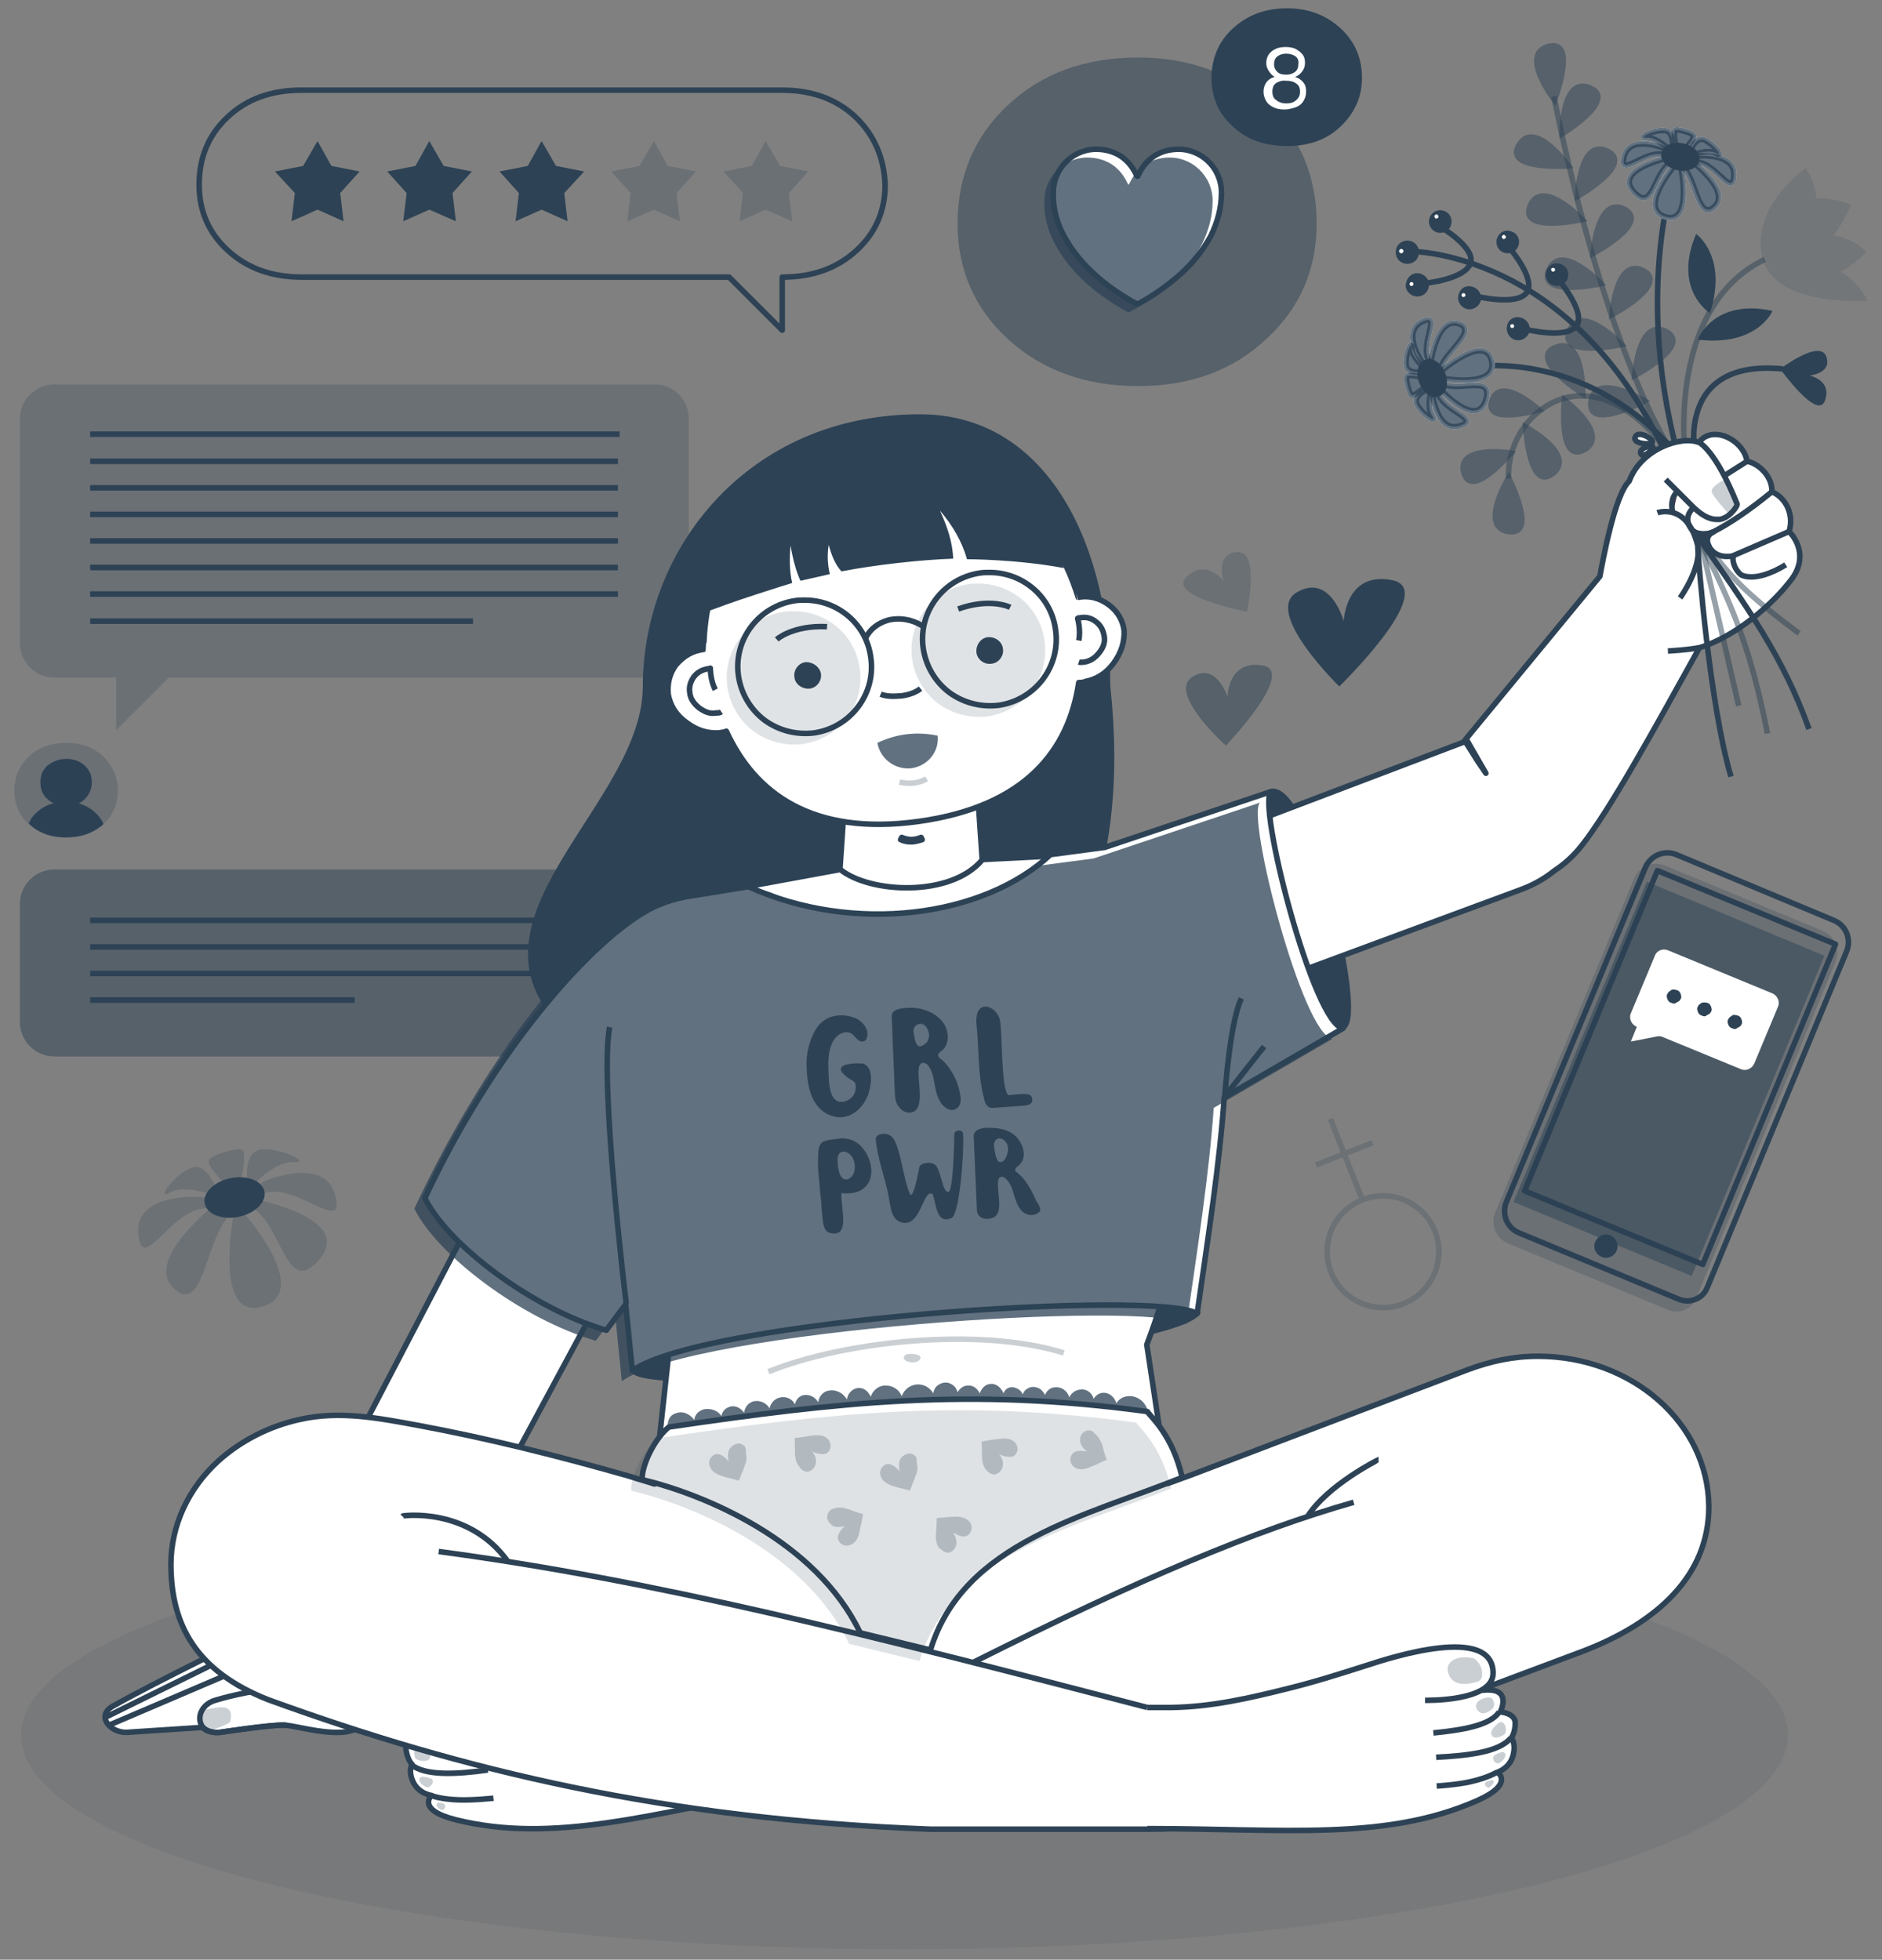 <?xml version="1.0" encoding="utf-8"?>
<!-- Generator: Adobe Illustrator 28.0.0, SVG Export Plug-In . SVG Version: 6.00 Build 0)  -->
<svg version="1.1" id="Vrstva_1" xmlns="http://www.w3.org/2000/svg" xmlns:xlink="http://www.w3.org/1999/xlink" x="0px" y="0px"
	 viewBox="0 0 340.2 354.3" style="enable-background:new 0 0 340.2 354.3;" xml:space="preserve">
<rect x="0" y="0" width="340.2" height="354.3" fill="#808080" stroke="none"/>
<style type="text/css">
	.st0{opacity:0.1;fill:#2D4255;}
	.st1{fill:#FFFFFF;stroke:#2D4255;stroke-linejoin:round;stroke-miterlimit:10;}
	.st2{fill:none;stroke:#2D4255;stroke-linejoin:round;stroke-miterlimit:10;}
	.st3{opacity:0.25;fill:#2D4255;}
	.st4{fill:#2D4255;}
	.st5{opacity:0.5;fill:#2D4255;}
	.st6{fill:#2D4255;stroke:#2D4255;stroke-linejoin:round;stroke-miterlimit:10;}
	.st7{opacity:0.25;}
	.st8{opacity:0.5;}
	.st9{fill:#2D4255;stroke:#2D4255;stroke-miterlimit:10;}
	.st10{opacity:0.5;fill:none;stroke:#2D4255;stroke-linejoin:round;stroke-miterlimit:10;}
	.st11{opacity:0.15;fill:#2D4255;}
	.st12{fill:#FFFFFF;}
	.st13{fill:#FFFFFF;stroke:#FFFFFF;stroke-linejoin:round;stroke-miterlimit:10;}
	.st14{opacity:0.75;fill:#2D4255;stroke:#2D4255;stroke-miterlimit:10;}
	.st15{fill:#5E1F3C;stroke:#2D4255;stroke-linejoin:round;stroke-miterlimit:10;}
	.st16{opacity:0.25;fill:none;stroke:#2D4255;stroke-linejoin:round;stroke-miterlimit:10;}
	.st17{opacity:0.75;fill:#2D4255;}
	.st18{opacity:0.15;}
	.st19{fill:none;stroke:#2D4255;stroke-linecap:round;stroke-linejoin:round;stroke-miterlimit:10;}
	.st20{fill:#2D4255;enable-background:new    ;}
</style>
<g id="Vrstva_1_00000071530552128510704030000014532855224413654167_">
</g>
<g>
	<ellipse class="st0" cx="163.5" cy="313.7" rx="159.7" ry="38.7"/>
	<g>
		<path class="st1" d="M142,323.5c-24.3,4.4-41.9,9.9-59.6,5.5c-7.2-1.8-4.4-4.4-4.4-4.4s-2.3-0.3-3.3-2.4c-1-2.1-0.2-3.2-0.2-3.2
			s-0.8-0.7-1.1-2.6c-0.3-1.9,2.3-2.5,2.3-2.5s-3.2-4.1,2.6-4.4"/>
		<path class="st2" d="M88.2,320c-5.7,0.8-11.4,1.1-13.9-1"/>
		<path class="st2" d="M87.9,315.6c-5,0.4-10.4,0.5-12.4-1.7"/>
		<path class="st2" d="M77.9,324.6c0,0,1.7,0.7,5,0.8c2.6,0.1,6.3-0.3,6.3-0.3"/>
		<path class="st1" d="M138.1,302c-1.4,0.3-2.8,0.5-4.2,0.7c-7.2,1.1-14.2,0.8-21.3,0.3c-5-0.3-9.9-1-14.8-1.6
			c-4.8-0.6-23.8-3.2-22.3,5.4c0.9,5.2,13,2.6,13,2.6"/>
		<path class="st3" d="M78,304c-0.4,0.6-1,1.6-0.5,3.1c0.1,0.4,0.4,0.7,0.9,0.7c1.3,0.2,4.3,0.4,4.9-1.9c0.7-2.7-1.8-3.4-4.3-2.6
			C78.6,303.5,78.3,303.7,78,304z"/>
		<path class="st3" d="M76.3,312.4c0,0.3,0.2,0.6,0.5,0.8c0.7,0.4,2,0.9,2.6-0.3c0.7-1.5-1.2-2.1-2.3-1.9
			C76.5,311.1,76.2,311.5,76.3,312.4z"/>
		<path class="st3" d="M76,315.9c-0.2-0.1-0.5-0.1-0.7,0c-0.3,0.2-0.6,0.7-0.3,1.8c0,0,0,0.2,0.4,0.4c0.6,0.3,1.8,0.5,2.3-0.2
			C78.1,317.1,76.6,316.2,76,315.9z"/>
		<path class="st3" d="M77.8,321.5c0.2,0.1,0.4,0.2,0.4,0.4c0.1,0.3,0,0.8-0.7,1.2c0,0-0.1,0.1-0.4,0c-0.5-0.2-1.4-0.8-1.3-1.4
			C75.9,320.9,77.2,321.3,77.8,321.5z"/>
		<path class="st3" d="M80.2,326.1c0.1,0,0.2,0.2,0.3,0.3c0,0.2,0,0.5-0.4,0.8c0,0-0.1,0.1-0.3,0c-0.4-0.1-0.9-0.5-0.9-0.9
			C78.9,325.7,79.8,325.9,80.2,326.1z"/>
	</g>
	<g>
		<g>
			<g>
				<path class="st4" d="M12,137.2c1.3,0,2.4,0.4,3.3,1.2c0.9,0.8,1.3,1.8,1.3,3c0,1.2-0.4,2.2-1.3,3.1s-2,1.2-3.3,1.2
					c-1.4,0-2.5-0.4-3.4-1.2c-0.9-0.8-1.3-1.8-1.3-3.1c0-1.2,0.4-2.2,1.3-3C9.5,137.7,10.6,137.2,12,137.2z"/>
				<path class="st4" d="M5.2,148.9L5.2,148.9c1.8,1.7,4,2.5,6.7,2.5c2.8,0,5-0.8,6.8-2.4l0,0c-0.3-0.8-0.9-1.6-1.6-2.2
					c-0.8-0.7-1.7-1.2-2.7-1.5c-0.7-0.2-1.6-0.3-2.5-0.3c-0.9,0-1.7,0.1-2.5,0.3c-1,0.3-1.9,0.8-2.7,1.5
					C6,147.4,5.5,148.1,5.2,148.9z"/>
			</g>
			<path class="st3" d="M2.6,143c0,2.4,0.9,4.4,2.6,6l0,0c1.7,1.6,4,2.4,6.7,2.4c2.8,0,5-0.8,6.8-2.4l0,0c1.7-1.6,2.6-3.6,2.6-6
				c0-2.5-0.9-4.5-2.6-6.2c-1.8-1.7-4-2.5-6.8-2.5c-2.7,0-4.9,0.8-6.7,2.5C3.5,138.4,2.6,140.5,2.6,143z"/>
		</g>
		<path class="st3" d="M118.4,69.5H9.8c-3.4,0-6.2,2.8-6.2,6.2v40.6c0,3.4,2.8,6.2,6.2,6.2H21v9.5l9.5-9.5h87.8
			c3.4,0,6.2-2.8,6.2-6.2V75.6C124.5,72.2,121.7,69.5,118.4,69.5z"/>
		<g>
			<line class="st2" x1="112" y1="78.5" x2="16.3" y2="78.5"/>
			<line class="st2" x1="16.3" y1="83.4" x2="111.7" y2="83.4"/>
			<line class="st2" x1="16.3" y1="88.2" x2="111.7" y2="88.2"/>
			<line class="st2" x1="16.3" y1="93" x2="111.7" y2="93"/>
			<line class="st2" x1="16.3" y1="97.8" x2="111.7" y2="97.8"/>
			<line class="st2" x1="16.3" y1="102.6" x2="111.7" y2="102.6"/>
			<line class="st2" x1="16.3" y1="107.4" x2="111.7" y2="107.4"/>
			<line class="st2" x1="16.3" y1="112.3" x2="85.5" y2="112.3"/>
		</g>
		<g>
			<g>
				<path class="st4" d="M116.3,205.8c-1.3,0-2.4,0.4-3.3,1.2c-0.9,0.8-1.3,1.8-1.3,3c0,1.2,0.4,2.2,1.3,3.1s2,1.2,3.3,1.2
					c1.4,0,2.5-0.4,3.4-1.2c0.9-0.8,1.3-1.8,1.3-3.1c0-1.2-0.4-2.2-1.3-3C118.8,206.2,117.7,205.8,116.3,205.8z"/>
				<path class="st4" d="M123.1,217.5L123.1,217.5c-1.8,1.7-4,2.5-6.7,2.5c-2.8,0-5-0.8-6.8-2.4l0,0c0.3-0.8,0.9-1.6,1.6-2.2
					c0.8-0.7,1.7-1.2,2.7-1.5c0.7-0.2,1.6-0.3,2.5-0.3c0.9,0,1.7,0.1,2.5,0.3c1,0.3,1.9,0.8,2.7,1.5
					C122.2,215.9,122.7,216.6,123.1,217.5z"/>
			</g>
			<path class="st3" d="M125.7,211.5c0,2.4-0.9,4.4-2.6,6l0,0c-1.7,1.6-4,2.4-6.7,2.4c-2.8,0-5-0.8-6.8-2.4l0,0
				c-1.7-1.6-2.6-3.6-2.6-6c0-2.5,0.9-4.5,2.6-6.2c1.8-1.7,4-2.5,6.8-2.5c2.7,0,4.9,0.8,6.7,2.5C124.8,207,125.7,209,125.7,211.5z"
				/>
		</g>
		<path class="st5" d="M9.8,157.2h108.6c3.4,0,6.2,2.8,6.2,6.2v21.4c0,3.4-2.8,6.2-6.2,6.2h-11.2v9.5l-9.5-9.5H9.8
			c-3.4,0-6.2-2.8-6.2-6.2v-21.4C3.6,160,6.4,157.2,9.8,157.2z"/>
		<g>
			<line class="st2" x1="16.3" y1="166.4" x2="112" y2="166.4"/>
			<line class="st2" x1="16.3" y1="180.8" x2="64.1" y2="180.8"/>
			<line class="st2" x1="16.3" y1="176" x2="112" y2="176"/>
			<line class="st2" x1="16.3" y1="171.2" x2="112" y2="171.2"/>
		</g>
	</g>
	<path class="st3" d="M225.4,110.6c0,0,2.4-11-1.7-10.8c-4.2,0.2-2.5,5.3-2.5,5.3s-3.1-4.3-6.7-0.8
		C210.8,107.8,225.4,110.6,225.4,110.6z"/>
	<path class="st6" d="M200.2,124.1c7.6,69.8-46.3,84.6-85.7,69.8c-43-21.5,2.2-45.2,2.2-69.8c0-24.6,18.8-48.7,49.6-48.7
		C189.4,75.4,200.2,99.5,200.2,124.1z"/>
	<g>
		<path class="st1" d="M84.5,221.8l-38.3,73.5c0,0-18.1,8.8-25.5,13c-3.5,1.7-1,4.9,2.1,4.9l13.8-0.9c0.7,0.7,1.8,1,3.1,0.9
			c0,0,9.8-1.5,11.9-1.3c2.1,0.2,6.1,1.4,9.7,1.3c3,0,5.8-1.7,7.3-4.4l40.1-74.5L84.5,221.8z"/>
		<line class="st1" x1="42.4" y1="302.2" x2="19.7" y2="311.9"/>
		<line class="st1" x1="40.1" y1="300.1" x2="19.2" y2="310.4"/>
		<g class="st7">
			<path class="st4" d="M37,312.4C36.9,312.4,36.9,312.4,37,312.4c-0.1-0.1-0.1-0.1-0.1-0.1L37,312.4z"/>
			<path class="st4" d="M36.7,309.2c-0.2,0.2-0.3,0.5-0.4,0.8c-0.3,0.9,0,1.7,0.6,2.4c0.3,0.2,0.6,0.4,0.9,0.5
				c1.8-0.5,3.8-1.4,3.8-1.6c0.1-0.4,0.5-1.9-0.5-2.4C40.5,308.4,38.4,308.8,36.7,309.2z"/>
		</g>
		<path class="st2" d="M51.7,311.9c-2.1-0.2-11.9,1.3-11.9,1.3c-1.4,0.1-2.4-0.2-3.1-0.9l0.1,0.1c-0.6-0.6-0.8-1.5-0.6-2.4
			c0.3-1.2,1.3-2.2,2.7-2.6c3.3-1,7.4-1.8,12.5-2.5"/>
	</g>
	<path class="st6" d="M229.8,143.1c6.7-1.3,17.1,40.5,13,42.6C229.5,185.1,221.4,149.7,229.8,143.1z"/>
	<path class="st4" d="M306.9,61.4c0,0,2.8-7.5,13.5-5.2C320.4,56.3,317.6,62.7,306.9,61.4z"/>
	<path class="st4" d="M309.1,56.6c0,0-6.8-4.2-2.5-14.3C306.6,42.3,312.4,46.3,309.1,56.6z"/>
	<path class="st2" d="M260.7,67.1c0.1,0,6.1-1.7,14.4-0.7c7.7,1,18.8,4.6,28.6,16.3"/>
	<g class="st8">
		<path class="st9" d="M295.5,67.9c0,0,0.7-10.4,5.6-8C306,62.4,295.5,67.9,295.5,67.9z"/>
		<path class="st9" d="M293.1,62.3c0,0-7.2-7.6-9.4-2.5C281.6,64.8,293.1,62.3,293.1,62.3z"/>
		<path class="st9" d="M297.3,72.5c0,0-9-5.4-9.7,0.1C286.8,78,297.3,72.5,297.3,72.5z"/>
		<g>
			<path class="st9" d="M281,18.1c0,0-6.4-8.3-1.1-9.7C285.2,7,281,18.1,281,18.1z"/>
			<path class="st9" d="M282.4,24.2c0,0-0.1-10.5,5-8.3C292.5,18,282.4,24.2,282.4,24.2z"/>
			<path class="st9" d="M285.2,35.5c0,0,0.3-10.5,5.3-8.2C295.5,29.6,285.2,35.5,285.2,35.5z"/>
			<path class="st9" d="M288,45.8c0,0,0.7-10.4,5.6-8C298.4,40.3,288,45.8,288,45.8z"/>
			<path class="st9" d="M291.4,56.9c0,0,0.7-10.4,5.6-8C301.8,51.4,291.4,56.9,291.4,56.9z"/>
			<path class="st9" d="M283.5,30c0,0-6.1-8.5-8.9-3.8C271.7,30.8,283.5,30,283.5,30z"/>
			<path class="st9" d="M286,39.7c0,0-7.2-7.6-9.4-2.5C274.5,42.2,286,39.7,286,39.7z"/>
			<path class="st9" d="M289.4,51.3c0,0-7.2-7.6-9.4-2.5C277.8,53.8,289.4,51.3,289.4,51.3z"/>
		</g>
	</g>
	<path class="st10" d="M304.7,83.4c0-0.3-3.8-27.7,14.3-36.5"/>
	<path class="st2" d="M307,83.2c-0.5-0.2-1.3-3.8-0.5-7.5c1-4.7,4.5-10.1,15.8-9"/>
	<path class="st2" d="M255.9,45.5c0.1,0,7.8,0.2,17.5,5.3c8.9,4.7,21.2,14.7,29.5,35.5"/>
	<path class="st10" d="M272.7,86.5c-0.3-6.4,3.9-12.6,9.7-14.4c7.1-2.2,14.9,2.5,21.5,12.9"/>
	<path class="st2" d="M304.2,85.4c-9.9-33.1-0.7-56.9-0.6-57.1"/>
	<path class="st10" d="M305.6,86.9c-15.6-20.7-24.6-69-24.7-69.5"/>
	<path class="st4" d="M321.8,66.7c0,0,7.1-5.4,8.3-2.3c1.2,3.1-3,3.5-3,3.5s4.1,0.8,2.8,4.5C328.6,76.2,321.8,66.7,321.8,66.7z"/>
	<path class="st11" d="M318.6,46.6c-2.3-9.2,7.8-16.2,7.8-16.2c1,1.5,1.7,3.3,2,5.5c3.3-0.2,6.2,1.1,6.2,1.1s-1.5,3.7-3.2,5.5
		c3.6,0.6,6,3,6,3s-2.5,2.7-4.7,3.6c2,1.2,3.6,2.8,4.9,5.3C337.6,54.3,320.9,55.8,318.6,46.6z"/>
	<g>
		<path class="st4" d="M254.4,43.5c1.2,0,2.1,0.9,2.1,2.1c0,1.2-0.9,2.1-2.1,2.1c-1.2,0-2.1-0.9-2.1-2.1
			C252.3,44.4,253.2,43.5,254.4,43.5z"/>
		<path class="st12" d="M253.3,45c0.2,0,0.4,0.2,0.4,0.4c0,0.2-0.2,0.4-0.4,0.4c-0.2,0-0.4-0.2-0.4-0.4
			C252.9,45.2,253.1,45,253.3,45z"/>
	</g>
	<path class="st2" d="M257.6,51.2c0.1,0,7.2-0.7,8.2-3.6c1-2.8-5.3-6.5-5.4-6.6"/>
	<path class="st2" d="M267,53.6c0.1,0,7,1.7,8.9-0.6c1.9-2.3-2.8-7.9-2.9-8"/>
	<path class="st2" d="M271.9,54.6"/>
	<path class="st2" d="M276,59.6c0.1,0,7,1.7,8.9-0.6c1.9-2.3-2.8-7.9-2.8-8"/>
	<g>
		<path class="st4" d="M261.8,38.6c0.8,0.8,0.8,2.1,0,2.9c-0.8,0.8-2.1,0.8-2.9,0c-0.8-0.8-0.8-2.1,0-2.9
			C259.7,37.8,261,37.8,261.8,38.6z"/>
		<path class="st12" d="M259.9,38.9c0.1,0.1,0.2,0.4,0,0.5c-0.1,0.1-0.4,0.2-0.5,0c-0.1-0.1-0.2-0.4,0-0.5
			C259.6,38.7,259.8,38.7,259.9,38.9z"/>
	</g>
	<g>
		<path class="st4" d="M274,42.3c0.8,0.8,0.8,2.1,0,2.9s-2.1,0.8-2.9,0c-0.8-0.8-0.8-2.1,0-2.9C271.8,41.5,273.1,41.5,274,42.3z"/>
		<path class="st12" d="M272.1,42.6c0.1,0.1,0.2,0.4,0,0.5c-0.1,0.1-0.4,0.2-0.5,0c-0.1-0.1-0.2-0.4,0-0.5
			C271.7,42.4,271.9,42.4,272.1,42.6z"/>
	</g>
	<g>
		<path class="st4" d="M256,49.4c1.1-0.1,2.2,0.7,2.3,1.9c0.1,1.1-0.7,2.2-1.9,2.3c-1.1,0.1-2.2-0.7-2.3-1.9
			C254.1,50.5,254.9,49.5,256,49.4z"/>
		<path class="st12" d="M255.1,51c0.2,0,0.4,0.1,0.4,0.3s-0.1,0.4-0.3,0.4c-0.2,0-0.4-0.1-0.4-0.3S254.9,51,255.1,51z"/>
	</g>
	<g>
		<path class="st4" d="M266,51.8c1.1,0.2,1.9,1.3,1.7,2.4s-1.3,1.9-2.4,1.7c-1.1-0.2-1.9-1.3-1.7-2.4
			C263.8,52.3,264.8,51.5,266,51.8z"/>
		<path class="st12" d="M264.6,53c0.2,0,0.3,0.2,0.3,0.4c0,0.2-0.2,0.3-0.4,0.3c-0.2,0-0.3-0.2-0.3-0.4
			C264.2,53.1,264.4,53,264.6,53z"/>
	</g>
	<g>
		<path class="st4" d="M274.8,57.4c1.1,0.2,1.9,1.3,1.7,2.4c-0.2,1.1-1.3,1.9-2.4,1.7c-1.1-0.2-1.9-1.3-1.7-2.4
			C272.5,57.9,273.6,57.1,274.8,57.4z"/>
		<path class="st12" d="M273.4,58.6c0.2,0,0.3,0.2,0.3,0.4c0,0.2-0.2,0.3-0.4,0.3c-0.2,0-0.3-0.2-0.3-0.4
			C273,58.7,273.2,58.6,273.4,58.6z"/>
	</g>
	<g>
		<path class="st4" d="M282.9,48.2c0.8,0.8,0.8,2.1,0,2.9c-0.8,0.8-2.1,0.8-2.9,0c-0.8-0.8-0.8-2.1,0-2.9
			C280.7,47.4,282,47.4,282.9,48.2z"/>
		<path class="st12" d="M281,48.5c0.1,0.1,0.2,0.4,0,0.5c-0.1,0.1-0.4,0.2-0.5,0c-0.1-0.1-0.2-0.4,0-0.5
			C280.6,48.4,280.8,48.4,281,48.5z"/>
	</g>
	<path class="st1" d="M298.7,79.9c0.2-0.5-2.6-2.2-3.1-0.9C295,80.3,298.6,80.5,298.7,79.9z"/>
	<path class="st1" d="M298.8,80.8c-0.2-0.4-2.6,0.2-2.2,1.2C296.9,83,299,81.2,298.8,80.8z"/>
	<g>
		<path class="st13" d="M301.7,27c0,0-2.2-2.2-4-2.1c-1.8,0.1,1.1-1.4,3.1-1.3c2,0,1.5,3.5,1.5,3.5L301.7,27z"/>
		<path class="st13" d="M306,28c0,0,2.7-1.1,4.2-0.3c1.5,0.8-0.4-1.6-2.1-2.4c-1.7-0.7-2.7,2.4-2.7,2.4L306,28z"/>
		<path class="st13" d="M303,26.6c0,0-0.7-2.9-0.1-3.1c0.6-0.1,2.9,0.5,3.2,1c0.3,0.5-1.5,2.4-1.5,2.4L303,26.6z"/>
		<path class="st13" d="M300.7,26.8c0,0-6.1-2.5-7.1,1.5c-1,4,3.6-1.1,6.9-0.4C303.9,28.7,300.7,26.8,300.7,26.8z"/>
		<path class="st13" d="M307,28.2c0,0,6.6-0.6,6.4,3.5c-0.2,4.1-3.1-2.1-6.5-2.4C303.5,29.1,307,28.2,307,28.2z"/>
		<path class="st13" d="M301.4,28.6c0,0-9.6,2.1-6.1,6c3.5,4,3.5-3.4,6.8-5.3C304.7,28.2,301.4,28.6,301.4,28.6z"/>
		<path class="st13" d="M302.6,30.1c0,0-6.5,7.7-1.5,9.1c4.9,1.4,2.7-9.1,2.7-9.1L302.6,30.1z"/>
		<path class="st13" d="M304.3,30.2c2.2,2.2,2.6,8.7,5,7.6c2.4-1.5,1.8-4.2-3.5-8.7L304.3,30.2z"/>
		<path class="st13" d="M306.7,28.9c-0.2,1.1-1.7,1.7-3.3,1.4c-1.6-0.3-2.8-1.4-2.6-2.5c0.2-1.1,1.7-1.7,3.3-1.4
			C305.7,26.7,306.9,27.8,306.7,28.9z"/>
		<g>
			<path class="st14" d="M301.7,27c0,0-2.2-2.2-4-2.1c-1.8,0.1,1.1-1.4,3.1-1.3c2,0,1.5,3.5,1.5,3.5L301.7,27z"/>
			<path class="st14" d="M306,28c0,0,2.7-1.1,4.2-0.3c1.5,0.8-0.4-1.6-2.1-2.4c-1.7-0.7-2.7,2.4-2.7,2.4L306,28z"/>
			<path class="st14" d="M303,26.6c0,0-0.7-2.9-0.1-3.1c0.6-0.1,2.9,0.5,3.2,1c0.3,0.5-1.5,2.4-1.5,2.4L303,26.6z"/>
			<path class="st14" d="M300.7,26.8c0,0-6.1-2.5-7.1,1.5c-1,4,3.6-1.1,6.9-0.4C303.9,28.7,300.7,26.8,300.7,26.8z"/>
			<path class="st14" d="M307,28.2c0,0,6.6-0.6,6.4,3.5c-0.2,4.1-3.1-2.1-6.5-2.4C303.5,29.1,307,28.2,307,28.2z"/>
			<path class="st14" d="M301.4,28.6c0,0-9.6,2.1-6.1,6c3.5,4,3.5-3.4,6.8-5.3C304.7,28.2,301.4,28.6,301.4,28.6z"/>
			<path class="st14" d="M302.6,30.1c0,0-6.5,7.7-1.5,9.1c4.9,1.4,2.7-9.1,2.7-9.1L302.6,30.1z"/>
			<path class="st14" d="M304.3,30.2c2.2,2.2,2.6,8.7,5,7.6c2.4-1.5,1.8-4.2-3.5-8.7L304.3,30.2z"/>
		</g>
	</g>
	<g>
		<path class="st13" d="M258.7,70.7c0,0-0.9,3,0.2,4.5c1,1.5-1.8-0.3-2.7-2c-1-1.8,2.3-3,2.3-3L258.7,70.7z"/>
		<path class="st13" d="M257.5,66.5c0,0-2.3-1.8-2.3-3.5c0-1.7-1.2,1.1-1,3c0.2,1.9,3.4,1.1,3.4,1.1L257.5,66.5z"/>
		<path class="st13" d="M257.7,69.8c0,0-2.2,2.1-2.6,1.6c-0.4-0.5-1-2.8-0.8-3.3c0.3-0.5,2.8,0.1,2.8,0.1L257.7,69.8z"/>
		<path class="st13" d="M259,71.6c0,0,0.9,6.6,4.8,5.4c4-1.2-2.8-2.6-3.8-5.8C259.1,68,259,71.6,259,71.6z"/>
		<path class="st13" d="M257.1,65.5c0,0-3.8-5.4-0.1-7.3c3.7-1.8-0.3,3.7,1.2,6.8C259.6,68.1,257.1,65.5,257.1,65.5z"/>
		<path class="st13" d="M260.2,70.2c0,0,6.5,7.3,8.3,2.3c1.7-5-4.7-1.4-8-3.2C258.3,67.5,260.2,70.2,260.2,70.2z"/>
		<path class="st13" d="M260.9,68.4c0,0,9.9,1.8,8.7-3.2c-1.2-5-9.3,2.1-9.3,2.1L260.9,68.4z"/>
		<path class="st13" d="M260.2,66.9c0.8-3,6.2-6.5,4.1-8.1c-2.5-1.3-4.6,0.5-5.8,7.3L260.2,66.9z"/>
		<path class="st13" d="M257.9,65.5c1-0.4,2.3,0.6,2.9,2.2c0.6,1.6,0.2,3.2-0.9,3.5c-1,0.4-2.3-0.6-2.9-2.2
			C256.4,67.4,256.8,65.8,257.9,65.5z"/>
	</g>
	<g class="st8">
		<path class="st9" d="M275.8,77.2c0,0,9.2,5,4.9,8.4S275.8,77.2,275.8,77.2z"/>
		<path class="st9" d="M282.8,72.3c0,0,8.3,6.3,3.6,9C281.6,84,282.8,72.3,282.8,72.3z"/>
		<path class="st9" d="M278.2,74.1c0,0-6.9-6.3-8.5-1.7C268.1,77,278.2,74.1,278.2,74.1z"/>
		<path class="st9" d="M286.1,71.2c0,0,0.2-10.5-4.9-8.4C276.1,64.8,286.1,71.2,286.1,71.2z"/>
		<path class="st9" d="M273.1,81.9c0,0-9.8-1.5-8.5,3.5C265.9,90.5,273.1,81.9,273.1,81.9z"/>
		<path class="st9" d="M272.7,86.4c0,0-5.4,8.9,0,9.7C278.1,96.9,272.7,86.4,272.7,86.4z"/>
	</g>
	<path class="st1" d="M323.4,96.1c0.9-2.9-0.4-6-3.1-7.2c0.1-2.8-2.4-5.1-4.5-5.5c-0.6-3.9-6.3-6.7-8.7-3.4
		c-3.2-1.3-10.5,1.2-12.6,7c-2.6,2.4-4.8,14.5-5.3,17.2l-24.7,30l-61.1,23.2l15.7,24.1l55.9-20.7c2.4-0.9,4.4-2.1,6-3.4
		c1.7-1.1,3.4-2.6,4.9-4.5c5-6.3,13-20.8,21.3-35.8c6.5-2,13.1-7.7,16.6-12.3C327.5,99.9,323.4,96.1,323.4,96.1z"/>
	<path class="st2" d="M307.1,80c0.1,0,3,1.4,6.9,11.1l0,0.1l0,0.1c0,0.1-1.1,2.2-3.1,2.6c-0.2,0-0.4,0-0.6,0c-1.3,0-2.6-0.7-4.1-2.1
		l-5.1-5.1"/>
	<path class="st2" d="M320.3,88.9c-4,3.3-7.7,5.8-10.7,7.3c0,0-0.8,0.4-1.8,0.4c-0.8,0-1.7-0.3-2.3-1.3c-1.1-1.9,0.3-3.2,0.6-3.5"/>
	<path class="st2" d="M323.4,96.1l-10.2,4.4c-0.4,0.1-0.7,0.1-1.1,0.1c-1.9,0-3.1-1.2-3.5-2.5c-0.3-1,0.4-1.7,1-1.9"/>
	<path class="st2" d="M322.8,102.1c0,0-3.3,2.2-6.2,2.2c-0.7,0-1.4-0.1-1.9-0.4c-1.1-0.9-1.6-2.4-1.4-3.3"/>
	<path class="st3" d="M312,86.6l-0.8,0.4c0,0-1.8,1-1.8,1.8c0,0.7,2.7,3.7,3.1,4.1l1.5-1.7L312,86.6z"/>
	<polygon class="st15" points="267.1,137.6 264.9,134.1 265.2,133.9 268.6,139.8 	"/>
	<path class="st2" d="M312.9,140.4c-3.9-13.2-5.9-39.3-6-41.4"/>
	<line class="st10" x1="307.2" y1="96.9" x2="314.3" y2="127.6"/>
	<path class="st2" d="M306.1,95.9c9.9,14,16.3,23,20.9,35.9"/>
	<path class="st10" d="M319.5,132.6c-3-15.1-6.1-22.7-12.4-35.2"/>
	<path class="st10" d="M325.2,114.5c-7.1-5.3-13.2-10.2-17.1-17.1"/>
	<path class="st6" d="M114.4,247.6c5-25.1,82.1-38.9,102.1-10.3C211.3,244.5,115.9,253,114.4,247.6z"/>
	<polygon class="st1" points="178.3,166.4 151.2,166.4 153.9,126.9 175.6,126.9 	"/>
	<path class="st15" d="M164.7,152.2c-0.6,0-1.3-0.1-1.9-0.4l0.2-0.4c1.2,0.5,2.3,0.5,3.5,0l0.2,0.4C166,152,165.4,152.2,164.7,152.2
		z"/>
	<path class="st1" d="M278,245.2c-4.5,0-8.5,0.9-12.6,2.4l-50.7,19.3c-1.2,0.4-2.4,0.9-3.6,1.3l-3.8-25.1
		c7.5-19.8,10.6-42.3,11-66.6c2.5-10.9-2.7-20.5-17.1-22.3l-23.6,1.2c-5.7,6.9-20.4,6.1-25.7,1.8l-24.5,4.5
		c-14.5,1.8-21.5,10.7-19,21.6c3.3,24.9,7,48.1,12.4,62.2l-2.5,22.8c-1.5-0.5-3-0.9-4.5-1.4c-12.6-3.6-25.3-6.8-38.2-9.2
		c-7.1-1.3-14.1-2.7-21.3-1.1c-5.6,1.2-10.8,3.9-14.8,7.5c-5.5,5-8.6,11.8-8.6,18.7c0,10.8,4.4,19.3,17.6,24.5
		c35.2,12.8,71.7,21.6,119.7,23.4h39.2c25.6,0,68.5-12.1,59.6-25l19.2-7.2c13.3-5.1,22.7-13.6,22.7-26.1
		C308.8,257.3,295,245.2,278,245.2z"/>
	<path class="st1" d="M207.4,330.6c24.7,0,43,2.3,59.7-5.1c6.7-3,3.6-5.1,3.6-5.1s2.2-0.7,2.8-3c0.6-2.2-0.3-3.2-0.3-3.2
		s0.7-0.9,0.7-2.7s-2.7-2-2.7-2s2.4-4.6-3.3-3.9"/>
	<path class="st2" d="M249.2,263.9c-0.1,0-9.2,4.6-12.8,10.2"/>
	<path class="st16" d="M138.9,248c13.5-5.5,38.1-8.2,53.4-3.4"/>
	<path class="st2" d="M207.4,308.7c-50.3-13.1-89-23-128.1-28.2"/>
	<g>
		<g>
			<path class="st1" d="M200.5,109.4c-1.6-1.2-3.5-1.8-5.6-1.4c-0.1,0-7.6-30-38.2-25.8s-29.4,35.1-29.5,35.2
				c-2.1,0.3-3.6,1.2-5,2.8c-1.2,1.6-1.6,3.5-1.4,5.4c0.4,2,1.4,3.7,3.4,5.1c1.9,1.4,3.7,1.9,5.8,1.8c0.4-0.1,0.9-0.1,1.3-0.3
				c5.1,11.1,15.4,19,34.8,16.3s27.1-13,28.9-25.1c0.3,0,0.8,0,1.2-0.2c2-0.4,3.7-1.4,5.1-3.3s2-3.9,1.9-5.9
				C203,112.3,202.1,110.6,200.5,109.4z"/>
			<path class="st1" d="M159.2,125.5c1.4,0.6,3.3,0.3,3.8,0.3c0.7-0.1,2.3-0.4,3.4-1.3"/>
			<path class="st1" d="M140.4,115.6c0,0,2.9-2.6,9.1-2.3"/>
			<path class="st1" d="M182.6,109.8c0,0-3.5-1.8-9.4,0.3"/>
			<g>
				<path id="XMLID_00000145768543996261198780000012636623318807297411_" class="st4" d="M148.4,121.8c0.2,1.3-0.8,2.6-2.1,2.7
					s-2.6-0.8-2.7-2.1c-0.2-1.3,0.8-2.6,2.1-2.7C147,119.7,148.2,120.6,148.4,121.8"/>
				<path id="XMLID_00000049218295335753581520000012715369263567057300_" class="st4" d="M181.3,117.3c0.2,1.3-0.8,2.6-2.1,2.7
					c-1.3,0.2-2.6-0.8-2.7-2.1s0.8-2.6,2.1-2.7C180,115.1,181.2,116.1,181.3,117.3"/>
			</g>
			<g>
				<path class="st1" d="M130.4,128.7c-0.3,0.2-0.6,0.2-1,0.2c-1.1,0.2-2-0.2-3-0.9c-1-0.8-1.6-1.7-1.7-2.7c-0.2-1.1,0.1-2,0.7-2.9
					c0.7-0.9,1.5-1.3,2.6-1.5c0.1,0,0.3,0,0.4-0.1c0,0,0,2.2,0.9,3.9"/>
				<path class="st1" d="M195,119.7c0.3,0.1,0.7,0,1,0c1.1-0.2,1.9-0.7,2.7-1.7c0.8-1,1.1-2,0.9-3c-0.2-1.1-0.6-1.9-1.5-2.6
					c-0.9-0.7-1.8-0.9-2.9-0.7c-0.1,0-0.3,0-0.4,0.1c0,0,0.6,2.1,0.2,4"/>
			</g>
		</g>
		<path class="st4" d="M126.3,111.2c5.4-2.3,16.9-5.8,16.9-5.8c-0.5-2.1-0.5-4.4-0.3-6.8c0.4,2.4,1,4.7,1.8,6.4l5.3-1.2
			c-0.4-1.7-0.5-3.5-0.2-5.3c0.5,1.9,1.2,3.6,2.3,4.8c6.2-1.2,14.4-2.1,20.2-2.3c-0.1-3-1.1-5.9-2.4-8.7c2.3,2.7,4,5.6,4.9,8.8
			c0,0,9,0,17.5,1.6c0,0-5.8-23.5-34.7-20.6C128.7,85,126.3,111.2,126.3,111.2z"/>
		<g>
			<path class="st16" d="M167.5,140.8c-1,0.6-2.1,0.8-3.2,0.8c-0.6,0-1.2-0.1-1.7-0.2"/>
			<g>
				<path class="st2" d="M145.5,108.5c-0.6,0-1.2,0-1.8,0.1c-6.6,1-11.2,7.1-10.2,13.7c0.5,3.2,2.2,6,4.7,7.9c2.6,1.9,5.8,2.7,9,2.3
					c6.6-1,11.2-7.1,10.2-13.7C156.6,112.8,151.4,108.5,145.5,108.5z"/>
				<path class="st2" d="M178.9,103.5c-0.6,0-1.2,0-1.8,0.1c-6.6,1-11.2,7.1-10.2,13.7c0.5,3.2,2.2,6,4.7,7.9c2.6,1.9,5.8,2.7,9,2.3
					c6.6-1,11.2-7.1,10.2-13.7l0,0C190,107.8,184.8,103.5,178.9,103.5z"/>
				<path class="st2" d="M156.5,115.3c0.8-1.6,2.3-2.7,4.1-3.2c2.1-0.5,4.5-0.1,6.5,1.3"/>
			</g>
		</g>
	</g>
	<path class="st1" d="M213.7,267.1c-1.8-7.7-5.5-10.7-6.3-11.9c-32.2-4.4-55.8-1.7-86.5,2.8c-2.8,2.3-5,7.3-4.8,9.5
		c11.2,2.7,31.4,11,39.4,27.7l12.7,3.1C174.1,278.8,196.7,274,213.7,267.1z"/>
	<g class="st7">
		<path class="st4" d="M134.4,261.3c-0.3-0.2-0.6-0.4-1-0.3c-0.6,0-1.3,0.5-1.6,1.1c-0.4,0.9-0.1,2.1-0.1,2.1s-0.6-0.7-0.8-0.8
			c-0.4-0.3-0.9-0.6-1.5-0.5c-0.8,0.2-1.3,1-1.2,1.8c0.2,1.2,1.1,1.7,2.1,2.1c0.9,0.3,1.8,0.5,2.6,0.7c0.2,0.1,0.5,0.1,0.7,0.2
			c-0.1,0,0.9-2.2,0.9-2.4c0.4-0.9,0.6-1.8,0.3-2.7C134.9,261.9,134.7,261.5,134.4,261.3z"/>
		<path class="st4" d="M165.3,263.1c-0.3-0.2-0.6-0.4-1-0.3c-0.6,0-1.3,0.5-1.6,1.1c-0.4,0.9-0.1,2.1-0.1,2.1s-0.6-0.7-0.8-0.8
			c-0.4-0.3-0.9-0.6-1.5-0.5c-0.8,0.2-1.3,1-1.2,1.8c0.2,1.2,1.1,1.7,2.1,2.1c0.9,0.3,1.8,0.5,2.6,0.7c0.2,0.1,0.5,0.1,0.7,0.2
			c-0.1,0,0.9-2.2,0.9-2.4c0.4-0.9,0.6-1.8,0.3-2.7C165.8,263.7,165.6,263.3,165.3,263.1z"/>
		<path class="st4" d="M179.3,266.5c0.3,0.1,0.7,0.1,1-0.1c0.6-0.3,1-1,1-1.6c0.1-1-0.7-1.9-0.7-1.9s0.8,0.4,1.1,0.4
			c0.5,0.1,1.1,0.2,1.6-0.1c0.7-0.5,0.8-1.5,0.4-2.1c-0.6-1-1.7-1.1-2.8-1c-0.9,0.1-1.8,0.2-2.7,0.4c-0.3,0-0.5,0.1-0.8,0.1
			c0.1,0,0.1,2.4,0.1,2.6c0,1,0.2,1.9,0.8,2.6C178.6,266.1,178.9,266.4,179.3,266.5z"/>
		<path class="st4" d="M170.8,280.6c0.3,0.1,0.7,0.2,1,0c0.6-0.2,1-0.9,1.1-1.5c0.1-1-0.6-2-0.6-2s0.8,0.4,1,0.5
			c0.5,0.2,1.1,0.3,1.6,0c0.7-0.4,0.9-1.4,0.6-2.1c-0.5-1-1.6-1.3-2.7-1.3c-0.9,0-1.8,0.1-2.7,0.2c-0.3,0-0.5,0-0.8,0.1
			c0.1,0-0.1,2.4-0.1,2.6c-0.1,1,0,1.9,0.5,2.7C170.1,280.1,170.4,280.4,170.8,280.6z"/>
		<path class="st4" d="M196.8,258.6c-0.3,0-0.7,0.1-1,0.4c-0.5,0.4-0.7,1.2-0.5,1.8c0.2,1,1.2,1.6,1.2,1.6s-0.9-0.1-1.2-0.1
			c-0.6,0-1.1,0.1-1.5,0.6c-0.5,0.6-0.4,1.6,0.2,2.2c0.9,0.8,2,0.6,2.9,0.2c0.8-0.3,1.7-0.7,2.5-1.1c0.2-0.1,0.5-0.2,0.7-0.3
			c-0.1,0-0.8-2.3-0.8-2.5c-0.3-0.9-0.7-1.7-1.5-2.3C197.6,258.7,197.2,258.6,196.8,258.6z"/>
		<path class="st4" d="M149.8,273.4c-0.2,0.3-0.3,0.6-0.3,1c0.1,0.6,0.6,1.2,1.1,1.5c0.9,0.4,2.1,0,2.1,0s-0.6,0.6-0.8,0.9
			c-0.3,0.5-0.6,1-0.4,1.5c0.2,0.8,1.1,1.3,1.9,1.1c1.1-0.2,1.7-1.2,1.9-2.2c0.2-0.9,0.4-1.8,0.6-2.7c0-0.3,0.1-0.5,0.1-0.8
			c0,0.1-2.3-0.7-2.5-0.8c-0.9-0.3-1.8-0.5-2.7-0.2C150.4,272.8,150,273,149.8,273.4z"/>
		<path class="st4" d="M145.5,266c0.3,0.1,0.7,0.1,1-0.1c0.6-0.3,1-1,1-1.6c0.1-1-0.7-1.9-0.7-1.9s0.8,0.4,1.1,0.4
			c0.5,0.1,1.1,0.2,1.6-0.1c0.7-0.5,0.8-1.5,0.4-2.2c-0.6-1-1.7-1.1-2.8-1c-0.9,0.1-1.8,0.3-2.7,0.4c-0.3,0-0.5,0.1-0.8,0.1
			c0.1,0,0.1,2.4,0.1,2.6c0,1,0.2,1.9,0.8,2.6C144.8,265.6,145.1,265.9,145.5,266z"/>
	</g>
	<path class="st11" d="M211.7,269.1c-1.8-7.7-5.5-10.7-6.3-11.9c-32.2-4.4-55.8-1.7-86.5,2.8c-2.8,2.3-5,7.3-4.8,9.5
		c11.2,2.7,31.4,11,39.4,27.7l12.7,3.1C172.1,280.8,194.7,276,211.7,269.1z"/>
	<path class="st17" d="M158.6,134.3c0.5,2.9,3.2,4.9,6.1,4.6c3-0.4,5.1-3,4.8-5.9C165.6,132.2,162,132.7,158.6,134.3z"/>
	<path class="st2" d="M91.8,282.3c-7.1-9.9-19-8.3-19.1-8.2"/>
	<path class="st2" d="M244.7,271.6c-17.8,5.1-38,13.5-68.9,29"/>
	<path class="st1" d="M229.8,143.1l-30.1,10.1l-9.8,1.3c-12.2,11.4-35.7,14.4-54.6,5.8l-9.9,1.6c-3.7,0.5-6.9,1.7-9.4,3.3l0,0
		c-10.1,6.2-26.8,24.9-39.2,51.4c4.1,8.4,19.4,20,32.8,23.9l3.5-4.7l1.2,12c13.2-9.3,95.5-14.7,102.1-10.3c2-13.9,4.1-27.4,4.9-39.1
		l21.5-12.5C237.5,185.4,227.1,145,229.8,143.1z"/>
	<path class="st1" d="M113.2,235.7c0,0-4.9-40-3-50"/>
	<path class="st1" d="M228.5,189.2l-7.1,9c0,0,0.9-13.4,3-17.7"/>
	<path class="st3" d="M166.2,245.1c-0.6-0.3-1.3-0.4-2.1-0.3c-0.7,0.2-1,0.7-0.5,1.1c0.4,0.4,1.4,0.5,2.1,0.3
		C166.4,245.9,166.6,245.4,166.2,245.1z"/>
	<path class="st17" d="M120.8,258c30.7-4.5,54.4-7.2,86.5-2.8l0.2,0c-0.4-1.9-2-2.8-3.3-2.8c-1.1,0-1.9,0.5-2.4,1.3
		c-0.4-1.3-1.4-1.9-2.3-1.9c0,0,0,0,0,0c-0.7,0-1.4,0.4-1.8,1.1c-0.3-1.1-1.2-1.7-2.1-1.7c-0.9,0-1.8,0.4-2.3,1.4
		c-0.4-1.2-1.4-1.8-2.3-1.8c0,0,0,0-0.1,0c-0.8,0-1.6,0.4-2,1.4c-0.2-0.4-0.5-0.8-0.9-1.1c-0.7-0.4-1.5-0.5-2.2-0.1
		c-0.4,0.2-0.8,0.6-0.9,1.1c-0.4-0.9-1.3-1.3-2-1.3c-0.6,0-1.2,0.3-1.5,1.1c-0.5-1.2-1.5-1.8-2.3-1.7c-0.8,0-1.6,0.6-2,1.7
		c-0.5-1-1.3-1.5-2.2-1.4c-0.7,0-1.4,0.5-1.8,1.2c-0.2-0.7-0.6-1.2-1.2-1.5c-0.7-0.4-1.6-0.3-2.3,0.2c-0.5,0.3-0.8,0.9-0.9,1.5
		c-0.7-1.2-1.9-1.7-3-1.6c-1.1,0.1-2.2,0.8-2.7,2.1c-0.6-1.4-1.9-2-3.2-1.9c-1,0.1-2,0.8-2.4,2c-0.3-0.6-0.7-1.1-1.3-1.4
		c-0.7-0.3-1.5-0.2-2.1,0.3c-0.5,0.4-0.8,0.9-0.9,1.6c-0.8-1.3-2.1-1.8-3.2-1.6c-0.9,0.1-1.8,0.8-2,2.1c-0.6-1-1.6-1.4-2.5-1.3
		c-0.8,0.1-1.5,0.7-1.7,1.7c-0.5-1-1.5-1.4-2.4-1.3c-1,0.1-1.9,0.8-2.2,2c-0.6-1-1.7-1.4-2.6-1.3c-0.9,0.1-1.8,0.8-2,2.1
		c-0.7-1-1.7-1.3-2.5-1.1c-0.7,0.2-1.4,0.7-1.6,1.7c-0.8-1.2-2.2-1.4-3.2-1.2c-1,0.3-1.6,1-1.7,1.9c-1-1.3-2.3-1.6-3.3-1.2
		c-1.1,0.3-1.6,1.3-1.5,2.6L120.8,258z"/>
	<path class="st17" d="M227.8,145.1l-30.1,10.1l-9.8,1.3c-6.8,4.5-12.5,6.6-20.2,7.7c-8.7,1.3-18.4,1.7-28.5-2.9l-3.9-1l-11.7,1.8
		c-3.7,0.5-10.5,4-10.5,4c-10.1,6.2-25.8,25.9-38.2,52.4c4.1,8.4,19.4,20,32.8,23.9l3.5-4.7l1.2,12c13.2-9.3,95.5-14.7,102.1-10.3
		c2-13.9,4.1-27.4,4.9-39.1l21.5-12.5C235.5,187.4,225.1,147,227.8,145.1z"/>
	<path class="st4" d="M157.1,197.3c-0.1,0.4-0.2,0.8-0.4,1.1c-0.4,1-1.1,1.9-2,2.6c-1.1,0.8-2.4,1.2-3.7,0.9
		c-1.1-0.2-2.2-0.8-2.9-1.6c-1.8-1.8-2.2-4.8-2.3-7.4c-0.1-1.9,0.3-3.8,1-5.5c0.7-1.7,1.8-3.1,3.6-3.6c1-0.3,2-0.3,3-0.1
		c0.8,0.2,1.5,0.4,2.1,0.9c0.9,0.7,1.6,1.9,1.2,3c-0.1,0.4-0.4,0.7-0.8,0.7c-0.9,0.1-1.4-1.2-2.1-1.5c-1-0.5-2.3,0.1-2.9,1
		c-1.4,1.9-1.2,4.7-1.1,6.9c0.1,1.7,0.3,5.2,3,4.4c1.2-0.4,1.9-1.3,1.9-2.6c0-0.3,0-0.5-0.2-0.8c-0.2-0.2-0.4-0.4-0.7-0.5
		c-0.5-0.3-1-0.7-1.4-1.1c-0.2-0.2-0.4-0.5-0.4-0.8c0-0.4,0.5-0.7,0.9-0.8c1.3-0.3,1.9-0.3,3.1-0.2
		C158.3,193.1,157.2,197,157.1,197.3z M173.4,197.1c0.2,0.8,0.4,1.8,0.1,2.6c-0.3,0.7-1.1,1.2-1.9,0.9c-1.6-0.6-2.2-2.3-2.5-3.8
		c-0.2-0.8-0.3-1.7-0.5-2.5c-0.2-0.6-0.7-1.9-1.4-2.1c-2.8-0.7,0.7,7.6-2.1,8.8c-1.4,0.6-2.7-0.6-3.1-1.8c-0.3-0.9-0.2-1.8-0.3-2.7
		c-0.1-3.3-0.3-6.7-0.4-10c0-0.9-0.1-1.9-0.1-2.8c-0.1-1.6,3-1.5,4-1.5c2.6,0.2,5.8,1.8,6.1,4.8c0.1,0.9-0.1,1.8-0.6,2.5
		c-0.3,0.5-1.5,0.9-1,1.6c0.3,0.4,0.7,0.6,1.1,1C172,193.5,173,195.2,173.4,197.1z M167.8,186.4c-0.2-0.6-0.7-1.4-1.5-1.3
		c-0.4,0-0.8,0.3-1,0.6c-0.2,0.4-0.2,0.8-0.1,1.2c0.1,0.6,0.3,2.9,1.6,2.1c0.5-0.3,0.9-0.6,1-1.1C168,187.4,168,186.9,167.8,186.4z
		 M177.9,198.7c0.1,0.3,0.3,1.7,1.6,1.6c1.4-0.1,5.5-0.4,5.5-0.4s1.7,0,1.6-1.1c-0.1-1.1-0.7-1.2-4.3-0.8
		c-1.3-0.8-1.1-10.3-1.5-13.3c-0.4-2.9-4.6-4.4-4.3,0.3C177,189.4,176.7,194.3,177.9,198.7z M155.3,206.9c3.3,3,3.4,9.5-3.2,8.8
		c-0.2,2.1,1.4,7.1-1.1,7.3c-2.2,0.1-2.2-1.3-2.5-4.7c0-0.8-0.1-1.6-0.2-2.3c-0.1-1.1-0.2-2.2-0.3-3.4c-0.1-1.1-0.2-2.2-0.1-3.4
		c0-0.8,0-1.7,0.4-2.3c0.3-0.5,0.9-0.7,1.5-0.8c0.8-0.1,1.5-0.2,2.3-0.3C153.2,205.8,154.4,206.1,155.3,206.9z M152.5,208.2
		c-0.9,0-1.1,0.9-1.1,1.4c0,1.7,0.4,4.3,2.1,3.5C155.3,212,154.6,208.3,152.5,208.2z M172.5,205.1c0,0-0.1,10.4-1.1,10.4
		c-1,0-1.2-3.2-2.1-4.6c-0.5-1-2.9-0.8-3.1,0.1c-0.2,0.9-1.1,5.9-1.7,4.9c-1.4-3-1.8-10.1-3.8-10.7c-0.6-0.4-2.3-0.3-2.4,0.7
		c0.3,3.5,1.6,6.7,2.3,10.2c0.4,2,0.4,4.9,3,5c3,0,3.3-6.3,5-5.2c0.7,2,0.7,5.5,3.4,4.3c1.4-0.5,2.3-11.5,2.1-15.1
		C174.1,204.1,172.5,204.2,172.5,205.1z M187.9,219.1c-0.6,0.5-1.3,0.7-2,0.5c-0.5-0.1-1-0.4-1.4-0.9c-0.7-0.9-1-2-1.3-3
		c-0.3-1.1-0.8-2.3-1.8-2.9c-2.5-0.6,0.7,6.2-1.8,7.3c-1,0.5-2.8,0.4-3-1.2c-0.2-4.5-0.4-9.2-0.6-13.7c0.3-1.2,1.8-1.3,2.8-1.3
		c1.7,0,3.5,0.3,4.8,1.5c1.4,1.4,2.3,4.1,0.3,5.5c-0.3,0.2-0.5,0.5-0.3,0.9c2.2,1.4,3.7,5.3,3.7,5.3S188.4,218.5,187.9,219.1z
		 M181.3,206c-1.1-0.6-1.8,0.4-1.6,1.4c0.1,0.6,0.2,1.3,0.4,1.9c0.1,0.3,0.3,0.7,0.6,0.8c0.2,0,0.3,0,0.5-0.1c0.6-0.3,0.9-1.3,1-1.9
		C182.3,207.2,182,206.4,181.3,206z"/>
	<line class="st15" x1="315.8" y1="83.4" x2="311.7" y2="86"/>
	<path class="st2" d="M299.6,92.7c0,0,5.2-1.9,7.2,5.6c1.1,4-3.1,9.8-3.1,9.8"/>
	<path class="st15" d="M302.4,92.8c0,0-0.8-2.6,0.9-4"/>
	<path class="st1" d="M301.5,117.7c0,0,3.7-0.2,5.6-0.6"/>
	<g class="st18">
		<g>
			<path class="st4" d="M143.5,110.5c-0.6,0-1.2,0-1.8,0.1c-6.6,1-11.2,7.1-10.2,13.7c0.5,3.2,2.2,6,4.7,7.9c2.6,1.9,5.8,2.7,9,2.3
				c6.6-1,11.2-7.1,10.2-13.7C154.6,114.8,149.4,110.5,143.5,110.5z"/>
			<path class="st4" d="M176.9,105.5c-0.6,0-1.2,0-1.8,0.1c-6.6,1-11.2,7.1-10.2,13.7c0.5,3.2,2.2,6,4.7,7.9c2.6,1.9,5.8,2.7,9,2.3
				c6.6-1,11.2-7.1,10.2-13.7l0,0C188,109.8,182.8,105.5,176.9,105.5z"/>
		</g>
	</g>
	<path class="st9" d="M306.7,28.9c-0.2,1.1-1.7,1.7-3.3,1.4c-1.6-0.3-2.8-1.4-2.6-2.5c0.2-1.1,1.7-1.7,3.3-1.4
		C305.7,26.7,306.9,27.8,306.7,28.9z"/>
	<g>
		<path class="st14" d="M258.7,70.7c0,0-0.9,3,0.2,4.5c1,1.5-1.8-0.3-2.7-2c-1-1.8,2.3-3,2.3-3L258.7,70.7z"/>
		<path class="st14" d="M257.5,66.5c0,0-2.3-1.8-2.3-3.5c0-1.7-1.2,1.1-1,3c0.2,1.9,3.4,1.1,3.4,1.1L257.5,66.5z"/>
		<path class="st14" d="M257.7,69.8c0,0-2.2,2.1-2.6,1.6c-0.4-0.5-1-2.8-0.8-3.3c0.3-0.5,2.8,0.1,2.8,0.1L257.7,69.8z"/>
		<path class="st14" d="M259,71.6c0,0,0.9,6.6,4.8,5.4c4-1.2-2.8-2.6-3.8-5.8C259.1,68,259,71.6,259,71.6z"/>
		<path class="st14" d="M257.1,65.5c0,0-3.8-5.4-0.1-7.3c3.7-1.8-0.3,3.7,1.2,6.8C259.6,68.1,257.1,65.5,257.1,65.5z"/>
		<path class="st14" d="M260.2,70.2c0,0,6.5,7.3,8.3,2.3c1.7-5-4.7-1.4-8-3.2C258.3,67.5,260.2,70.2,260.2,70.2z"/>
		<path class="st14" d="M260.9,68.4c0,0,9.9,1.8,8.7-3.2c-1.2-5-9.3,2.1-9.3,2.1L260.9,68.4z"/>
		<path class="st14" d="M260.2,66.9c0.8-3,6.2-6.5,4.1-8.1c-2.5-1.3-4.6,0.5-5.8,7.3L260.2,66.9z"/>
	</g>
	<path class="st9" d="M257.9,65.5c1-0.4,2.3,0.6,2.9,2.2c0.6,1.6,0.2,3.2-0.9,3.5c-1,0.4-2.3-0.6-2.9-2.2
		C256.4,67.4,256.8,65.8,257.9,65.5z"/>
	<g class="st7">
		<circle class="st2" cx="250" cy="226.3" r="10.1"/>
		<line class="st2" x1="240.5" y1="202.3" x2="246.3" y2="217"/>
		<line class="st2" x1="237.9" y1="210.6" x2="248.1" y2="206.6"/>
	</g>
	<path class="st19" d="M297.4,156.9l-25.1,60.4c-0.9,2.2,0.1,4.7,2.3,5.6l28.9,12c2,0.8,4.3-0.1,5.1-2.1l25.2-60.8
		c0.9-2.2-0.1-4.7-2.3-5.6L303,154.5C300.8,153.6,298.3,154.7,297.4,156.9z M275.6,215.3l24-57.9l32.2,13.3l-24,57.9L275.6,215.3
		L275.6,215.3z"/>
	<path class="st3" d="M301,156.5l28.5,11.8c2.2,0.9,3.2,3.4,2.3,5.6l-25.2,60.8c-0.8,2-3.1,3-5.1,2.1l-28.9-12
		c-2.2-0.9-3.2-3.4-2.3-5.6l25.1-60.4C296.3,156.7,298.8,155.6,301,156.5z"/>
	<ellipse class="st20" cx="290.3" cy="225.3" rx="2.1" ry="2.1"/>
	<polygon class="st5" points="273.6,217.3 305.8,230.7 329.8,172.8 297.7,159.4 273.6,217.3 	"/>
	<g>
		<path class="st12" d="M301.5,171.8l18.9,7.8c0.9,0.4,1.4,1.5,1,2.4l-4.3,10.3c-0.4,0.9-1.5,1.4-2.4,1l-14.1-5.8
			c-0.4-0.2-0.8-0.2-1.2-0.1l-4.6,0.9l1.1-2.7l-0.1,0c-0.9-0.4-1.4-1.5-1-2.4l4.3-10.3C299.4,171.9,300.5,171.4,301.5,171.8z"/>
		<g>
			<path class="st4" d="M313.1,185.9c-0.4-0.1-0.6-0.4-0.7-0.7c-0.1-0.3-0.2-0.6,0-0.9c0.1-0.3,0.4-0.5,0.7-0.7s0.6-0.1,1,0
				c0.4,0.1,0.6,0.4,0.7,0.7c0.1,0.3,0.2,0.6,0,0.9c-0.1,0.3-0.4,0.5-0.7,0.6C313.8,186.1,313.5,186.1,313.1,185.9z"/>
			<path class="st4" d="M307.6,183.6c-0.4-0.1-0.6-0.4-0.7-0.7c-0.1-0.3-0.2-0.6,0-0.9c0.1-0.3,0.4-0.5,0.7-0.7c0.3-0.1,0.6-0.1,1,0
				c0.4,0.1,0.6,0.4,0.7,0.7c0.1,0.3,0.2,0.6,0,0.9c-0.1,0.3-0.4,0.5-0.7,0.6C308.3,183.8,308,183.8,307.6,183.6z"/>
			<path class="st4" d="M302.1,181.3c-0.4-0.1-0.6-0.4-0.7-0.7s-0.2-0.6,0-0.9c0.1-0.3,0.4-0.5,0.7-0.7s0.6-0.1,1,0
				c0.4,0.1,0.6,0.4,0.7,0.7c0.1,0.3,0.2,0.6,0,0.9c-0.1,0.3-0.4,0.5-0.7,0.6C302.8,181.5,302.5,181.5,302.1,181.3z"/>
		</g>
	</g>
	<path class="st4" d="M242.1,124.1c0,0-13.8-13.4-7.7-17c6.1-3.6,8.5,5.2,8.5,5.2s0.3-9.1,8.8-7.4
		C260.1,106.6,242.1,124.1,242.1,124.1z"/>
	<path class="st5" d="M221.6,134.8c0,0-10.6-9.5-6.1-12.4c4.4-2.8,6.4,3.6,6.4,3.6s0-6.7,6.3-5.7
		C234.5,121.3,221.6,134.8,221.6,134.8z"/>
	<g>
		<g class="st7">
			<path class="st4" d="M46,214c0,0,3.8-4.1,7.1-3.9c3.2,0.2-2-2.5-5.7-2.3s-2.6,6.3-2.6,6.3L46,214z"/>
			<path class="st4" d="M38.3,216c0,0-5-1.9-7.6-0.4c-2.6,1.5,0.6-3,3.7-4.4c3.1-1.4,4.9,4.3,4.9,4.3L38.3,216z"/>
			<path class="st4" d="M43.6,213.3c0,0,1.2-5.4,0-5.5c-1.2-0.2-5.3,1-5.8,1.9c-0.6,0.9,2.8,4.3,2.8,4.3L43.6,213.3z"/>
			<path class="st4" d="M47.7,213.6c0,0,11-4.8,12.9,2.5c1.9,7.2-6.5-1.9-12.5-0.5C42.1,217.1,47.7,213.6,47.7,213.6z"/>
			<path class="st4" d="M36.4,216.4c0,0-12-0.9-11.4,6.6c0.6,7.5,5.6-3.9,11.7-4.5C42.8,217.8,36.4,216.4,36.4,216.4z"/>
			<path class="st4" d="M46.5,216.9c0,0,17.4,3.4,11.3,10.7c-6.1,7.3-6.6-6.1-12.4-9.4C40.5,216.3,46.5,216.9,46.5,216.9z"/>
			<path class="st4" d="M44.4,219.7c0,0,12,13.7,3.1,16.5c-8.9,2.7-5.3-16.4-5.3-16.4L44.4,219.7z"/>
			<path class="st4" d="M41.4,219.8c-4,4.1-4.4,15.8-8.8,14c-4.4-2.7-3.5-7.6,6-15.9L41.4,219.8z"/>
		</g>
		<path class="st4" d="M37,217.6c0.4,1.9,3.1,3,6.1,2.4c3-0.6,5.1-2.7,4.7-4.6c-0.4-1.9-3.1-3-6.1-2.4
			C38.7,213.6,36.6,215.7,37,217.6z"/>
	</g>
	<g>
		<path class="st5" d="M205.7,69.8c9.4,0,17.1-2.8,23.2-8.5c6.1-5.6,9.1-12.6,9.1-20.9c0-8.5-3-15.7-9.1-21.4s-13.8-8.6-23.2-8.6
			c-9.6,0-17.4,2.9-23.5,8.6s-9.1,12.9-9.1,21.4c0,8.3,3,15.3,9.1,20.9C188.3,66.9,196.2,69.8,205.7,69.8z"/>
		<path class="st1" d="M205.7,31.8c1.3-2.9,3.6-4.6,6.8-4.8c4.5-0.3,8.3,3.3,8.3,7.8c0,2.8-0.7,5.3-1.9,7.8
			c-1.5,2.8-3.5,5.2-5.9,7.3c-2.2,1.9-4.9,3.8-7.4,5.1c-2.6-1.4-5.3-3.2-7.4-5.1c-2.4-2.1-4.4-4.5-5.9-7.3c-1.3-2.4-2-5-1.9-7.8
			c0-4.5,3.8-8.1,8.3-7.8c3.2,0.2,5.5,1.9,6.8,4.8C205.5,31.9,205.7,31.9,205.7,31.8z"/>
		<path class="st6" d="M232.7,25.9c3.8,0,6.9-1.1,9.3-3.4c2.4-2.3,3.7-5.1,3.7-8.4c0-3.4-1.2-6.3-3.7-8.6S236.4,2,232.7,2
			c-3.9,0-7,1.2-9.5,3.5s-3.7,5.2-3.7,8.6c0,3.3,1.2,6.2,3.7,8.4C225.6,24.8,228.8,25.9,232.7,25.9z"/>
		<g>
			<path class="st12" d="M229.4,12.9c-0.3-0.4-0.5-0.9-0.5-1.5c0-0.5,0.1-1,0.4-1.5c0.3-0.4,0.7-0.8,1.2-1c0.5-0.3,1.2-0.4,1.9-0.4
				s1.4,0.1,1.9,0.4c0.5,0.3,0.9,0.6,1.2,1c0.3,0.4,0.4,0.9,0.4,1.5c0,0.6-0.2,1.1-0.5,1.5c-0.3,0.4-0.7,0.8-1.3,1
				c0.6,0.2,1.1,0.5,1.5,1c0.4,0.5,0.5,1,0.5,1.7c0,0.7-0.2,1.2-0.5,1.7c-0.3,0.5-0.8,0.9-1.4,1.1s-1.3,0.4-2,0.4s-1.4-0.1-2-0.4
				s-1-0.6-1.3-1.1c-0.3-0.5-0.5-1.1-0.5-1.7c0-0.7,0.2-1.2,0.5-1.7c0.4-0.5,0.8-0.8,1.5-1C230.1,13.7,229.7,13.4,229.4,12.9z
				 M230.7,15c-0.5,0.3-0.7,0.9-0.7,1.6c0,0.6,0.2,1.2,0.7,1.5c0.5,0.4,1.1,0.6,1.8,0.6c0.8,0,1.4-0.2,1.8-0.6
				c0.5-0.4,0.7-0.9,0.7-1.5c0-0.7-0.2-1.2-0.7-1.5c-0.5-0.4-1.1-0.5-1.8-0.5C231.8,14.5,231.2,14.7,230.7,15z M234.2,10.2
				c-0.4-0.3-1-0.5-1.7-0.5c-0.7,0-1.2,0.2-1.6,0.5s-0.6,0.8-0.6,1.4c0,0.6,0.2,1,0.6,1.4s1,0.5,1.6,0.5c0.7,0,1.2-0.2,1.6-0.5
				s0.6-0.8,0.6-1.4C234.8,11,234.6,10.5,234.2,10.2z"/>
		</g>
		<path class="st17" d="M204.1,33.3c1.3-2.9,3.6-4.6,6.8-4.8c4.5-0.3,8.3,3.3,8.3,7.8c0,2.8-0.7,5.3-1.9,7.8
			c-1.5,2.8-3.5,5.2-5.9,7.3c-2.2,1.9-4.9,3.8-7.4,5.1c-2.6-1.4-5.3-3.2-7.4-5.1c-2.4-2.1-4.4-4.5-5.9-7.3c-1.3-2.4-2-5-1.9-7.8
			c0-4.5,3.8-8.1,8.3-7.8c3.2,0.2,5.5,1.9,6.8,4.8C203.8,33.4,204,33.4,204.1,33.3z"/>
	</g>
	<path class="st2" d="M259.6,317.7c5.7-0.3,11.4-0.9,13.5-3.5"/>
	<path class="st2" d="M259.1,313.3c5-0.5,10.3-1.3,11.9-3.8"/>
	<path class="st2" d="M270.6,320.4c0,0-1.6,1-4.7,1.7c-2.6,0.6-6.2,0.8-6.2,0.8"/>
	<g>
		<polygon class="st3" points="118.2,25.5 120.7,30 125.8,31 122.3,34.9 122.9,40 118.2,37.9 113.4,40 114,34.9 110.5,31 115.6,30 
					"/>
		<path class="st2" d="M154.7,21.2c-3.5-3.3-7.9-4.9-13.4-4.9H54.5c-5.5,0-9.9,1.6-13.4,4.9S36,28.6,36,33.4c0,4.7,1.7,8.7,5.2,11.9
			c3.5,3.2,7.9,4.8,13.4,4.8h77.2l9.6,9.6v-9.6c5.5,0,9.9-1.6,13.4-4.8c3.5-3.2,5.2-7.2,5.2-11.9C159.8,28.6,158.1,24.5,154.7,21.2z
			"/>
		<polygon class="st4" points="57.4,25.5 59.9,30 65,31 61.5,34.9 62.1,40 57.4,37.9 52.7,40 53.3,34.9 49.7,31 54.8,30 		"/>
		<polygon class="st4" points="77.6,25.5 80.2,30 85.3,31 81.8,34.9 82.4,40 77.6,37.9 72.9,40 73.5,34.9 70,31 75.1,30 		"/>
		<polygon class="st4" points="97.9,25.5 100.5,30 105.6,31 102,34.9 102.6,40 97.9,37.9 93.2,40 93.8,34.9 90.3,31 95.4,30 		"/>
		<polygon class="st3" points="138.4,25.5 141,30 146.1,31 142.6,34.9 143.2,40 138.4,37.9 133.7,40 134.3,34.9 130.8,31 135.9,30 
					"/>
	</g>
	<path class="st1" d="M207.4,308.7c1.4,0,2.9,0,4.3,0c7.3-0.1,14.2-1.7,21-3.4c4.9-1.2,9.6-2.7,14.3-4.2c4.6-1.5,22.9-7.4,22.9,1.4
		c0,5.2-12.3,4.9-12.3,4.9"/>
	<path class="st3" d="M266.8,300.1c0.5,0.5,1.3,1.4,1.1,3c-0.1,0.4-0.3,0.7-0.7,0.9c-1.2,0.4-4.2,1.1-5.2-1
		c-1.2-2.5,1.2-3.7,3.8-3.3C266.2,299.7,266.6,299.9,266.8,300.1z"/>
	<path class="st3" d="M270.1,308.1c0,0.3-0.1,0.7-0.4,0.9c-0.6,0.5-1.8,1.3-2.6,0.2c-1-1.3,0.8-2.3,1.9-2.3
		C269.6,306.8,270,307.2,270.1,308.1z"/>
	<path class="st3" d="M270.9,311.5c0.2-0.2,0.5-0.2,0.7-0.1c0.3,0.2,0.7,0.6,0.6,1.7c0,0,0,0.3-0.3,0.5c-0.6,0.4-1.7,0.9-2.2,0.2
		C269.1,313,270.4,311.9,270.9,311.5z"/>
	<path class="st3" d="M270.2,317.3c-0.2,0.1-0.3,0.3-0.3,0.5c0,0.3,0.1,0.8,0.8,1c0,0,0.2,0.1,0.4-0.1c0.5-0.3,1.2-1,1-1.6
		C271.9,316.4,270.7,317,270.2,317.3z"/>
	<path class="st3" d="M268.6,322.2c-0.1,0.1-0.2,0.2-0.2,0.3c0,0.2,0.1,0.5,0.6,0.7c0,0,0.1,0.1,0.3-0.1c0.3-0.2,0.8-0.7,0.7-1.1
		C269.8,321.6,269,322,268.6,322.2z"/>
	<path class="st6" d="M306.3,96.2c0,0,1.6,0.7,3.4,0c0,0-1.7,0.6-0.8,2.5C308.8,98.6,306.7,98.2,306.3,96.2z"/>
</g>
</svg>
